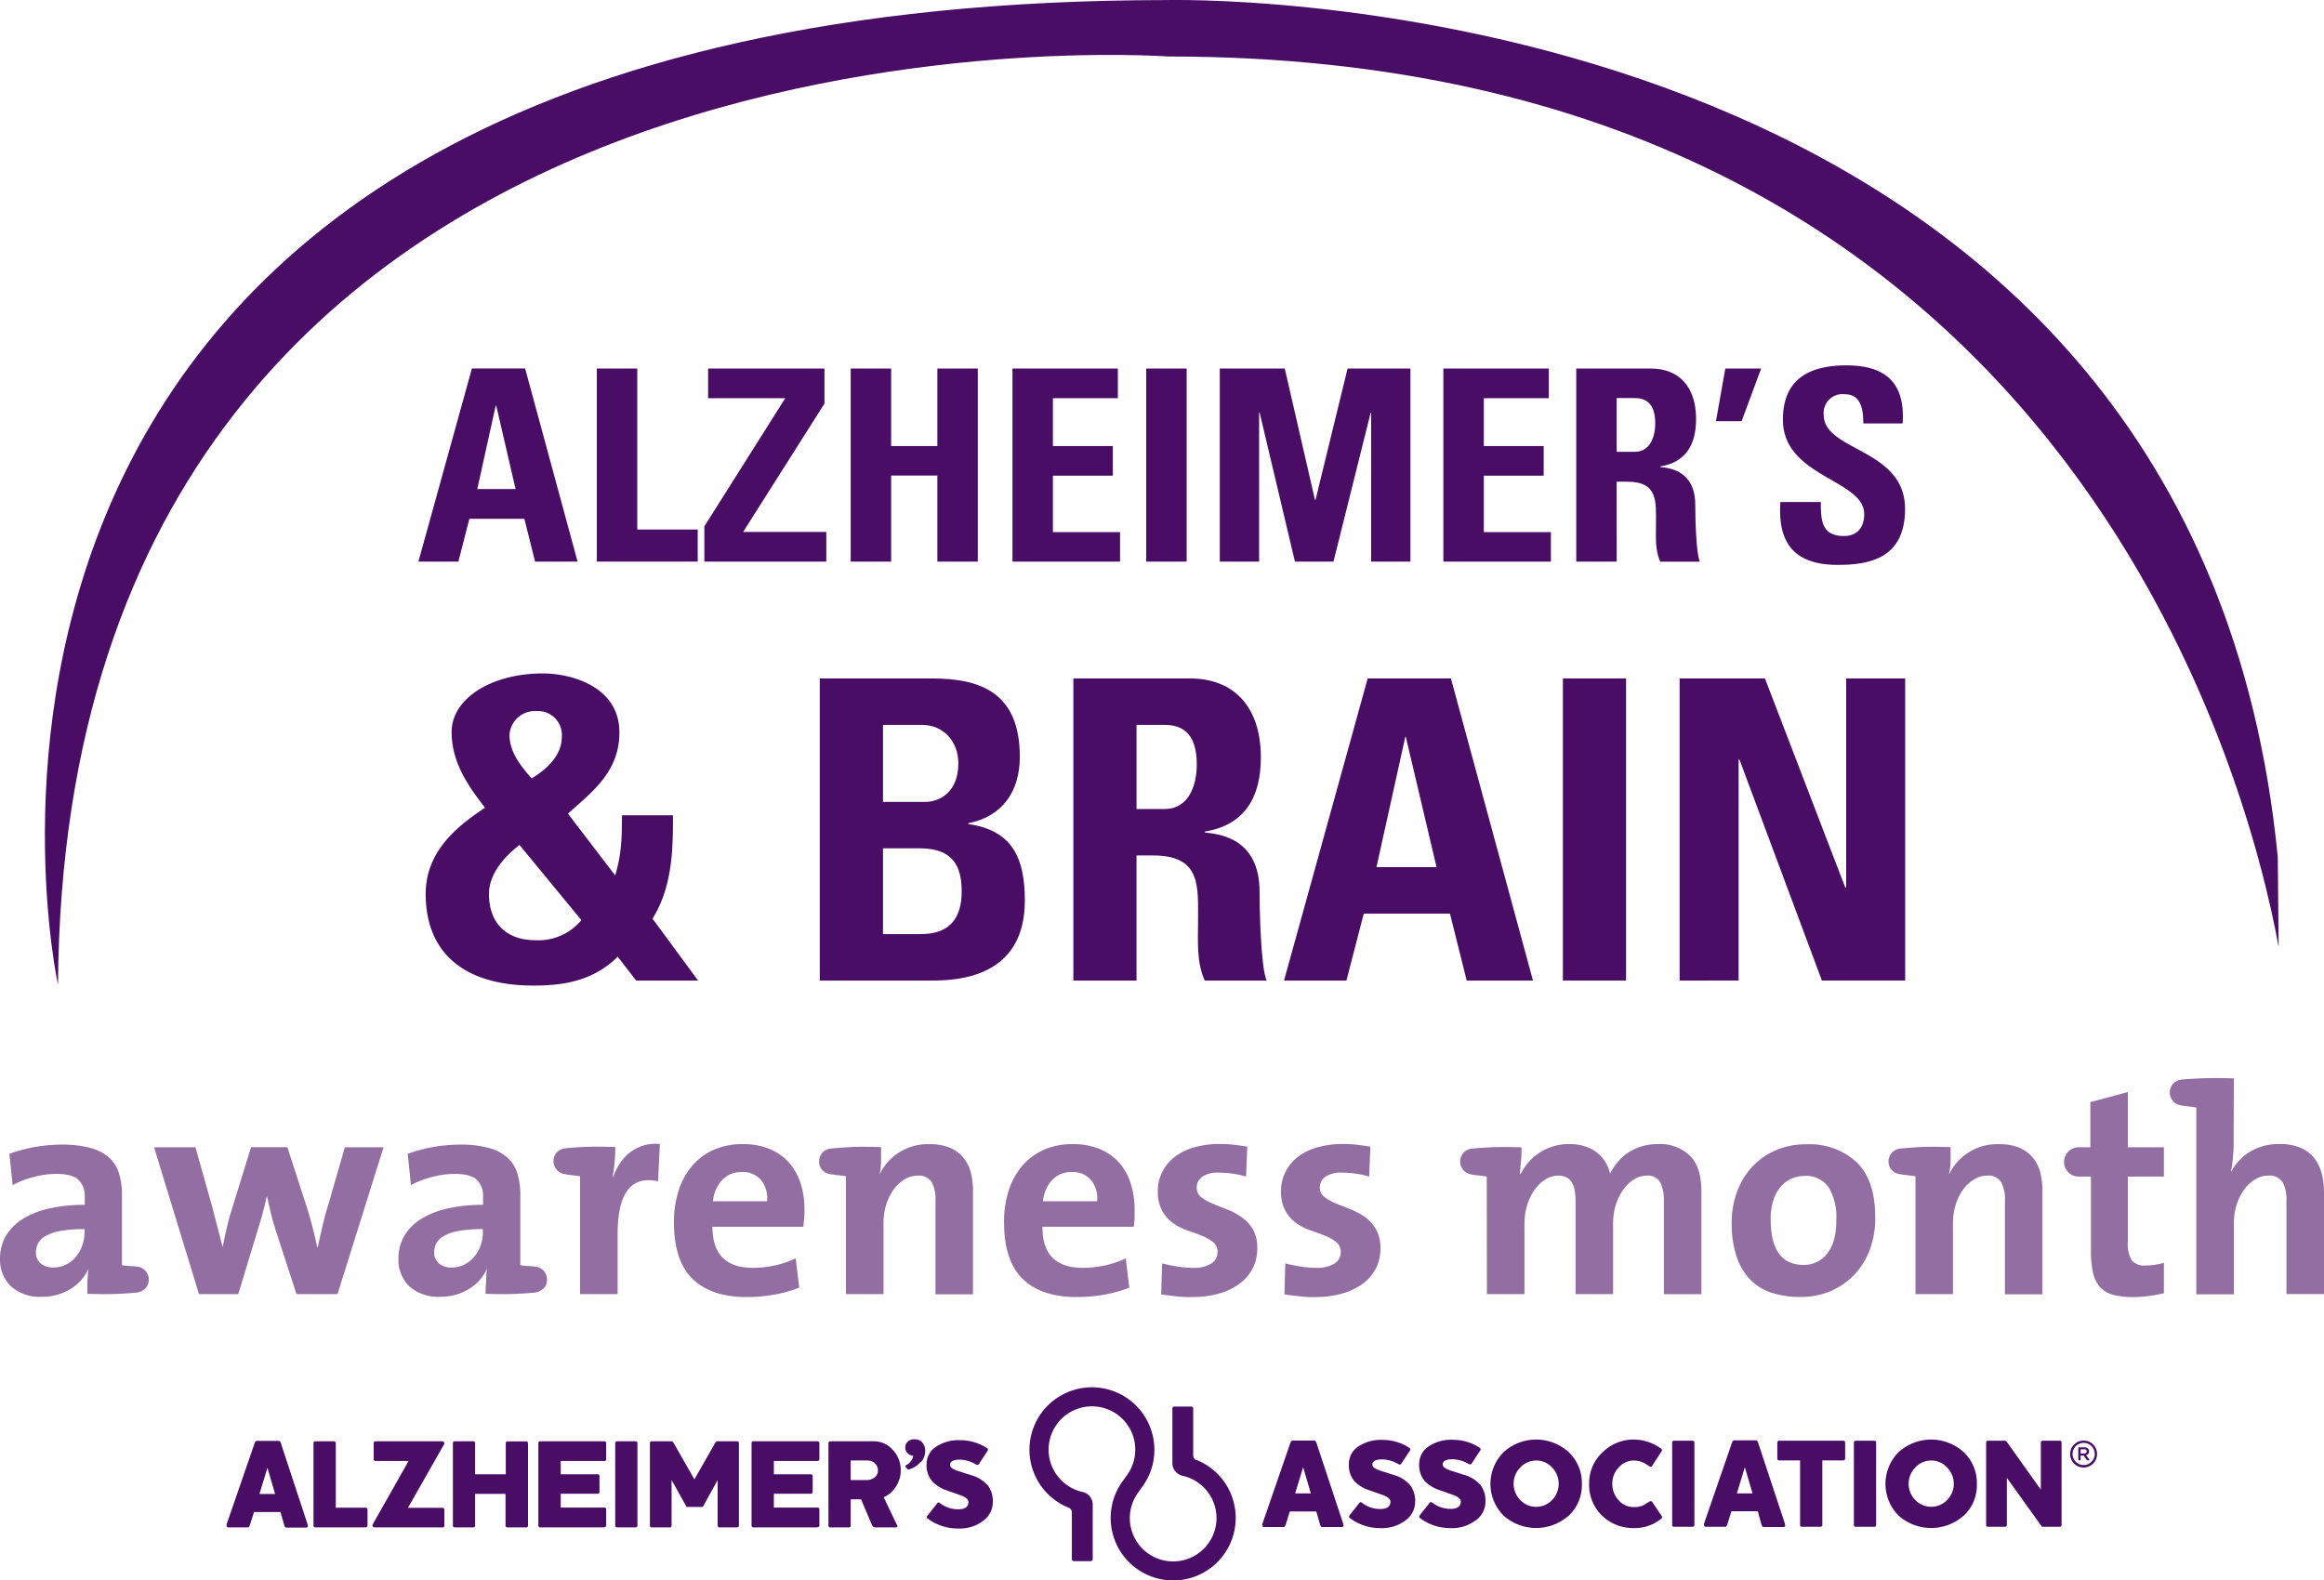 <svg id="ee87fb6e-04d9-414c-af98-5cbca09bcd51" data-name="Layer 1" xmlns="http://www.w3.org/2000/svg" width="402.238" height="273.6" viewBox="0 0 402.238 273.6">
  <defs>
    <style>
      .acb80545-b723-463f-80b9-43b2564753cf {
        fill: #490d66;
      }

      .b2c458ff-e472-4393-950c-6e80fda296a7 {
        fill: #926ea3;
      }
    </style>
  </defs>
  <path class="acb80545-b723-463f-80b9-43b2564753cf" d="M362.958,251.7a2.33,2.33,0,1,1-2.35-2.31l.03,0a2.3,2.3,0,0,1,2.32,2.28C362.958,251.68,362.958,251.69,362.958,251.7Zm-.4,0a1.92,1.92,0,1,0-1.92,1.92,1.92,1.92,0,0,0,1.92-1.92Zm-1.51.2.55.75c.08.11,0,.16-.09.16h-.17c-.1,0-.13,0-.18-.1l-.54-.75h-.5v.74a.11.11,0,0,1-.11.111l-.01,0h-.17a.12.12,0,0,1-.12-.12v-2a.12.12,0,0,1,.11-.13l.01,0h.91c.46,0,.84.2.84.72a.65.65,0,0,1-.53.62Zm-.36-1h-.57v.72h.55c.3,0,.49-.1.49-.37s-.2-.36-.47-.36Z"/>
  <path class="acb80545-b723-463f-80b9-43b2564753cf" d="M207.048,252.72a10.82,10.82,0,1,1-12.74,3.69h0l.72-1h0a7.5,7.5,0,1,0-7.57,2.89,2.24,2.24,0,0,1,1.67,2.11v9.49a.36.36,0,0,1-.36.36h-2.89a.36.36,0,0,1-.36-.36v-8.12a.87.87,0,0,0-.54-.77h0a10.81,10.81,0,1,1,14.82-10,10.68,10.68,0,0,1-2.08,6.35h0l-.71,1h0a7.501,7.501,0,1,0,7.62-2.89,2.26,2.26,0,0,1-1.71-2.08V243.8a.29.29,0,0,1,.28-.3q.01,0,.02,0h3a.3.3,0,0,1,.3.3v8.18a.88.88,0,0,0,.52.78"/>
  <path class="acb80545-b723-463f-80b9-43b2564753cf" d="M225.548,254l-1.38,4.53h2.71Zm7,10c0,.23-.1.35-.31.35h-3.39c-.16,0-.28-.12-.35-.37l-.68-2.32h-4.58l-.72,2.32c-.08.25-.19.37-.35.37h-3.37c-.21,0-.31-.12-.31-.35a.902.902,0,0,1,0-.18l4.86-14.07c.09-.24.2-.37.35-.37h3.76c.16,0,.29.13.38.37l4.66,14.07a.902.902,0,0,1,0,.18"/>
  <path class="acb80545-b723-463f-80b9-43b2564753cf" d="M243.238,263.22a6.71,6.71,0,0,1-4.27,1.32,8.67,8.67,0,0,1-5.29-1.71.32.32,0,0,1-.07-.53l1.63-2.08a.31.31,0,0,1,.5-.06,5.06,5.06,0,0,0,3.15,1.07c1.18,0,1.77-.42,1.77-1.27,0-.44-.45-.82-1.35-1.16l-1.34-.47-1.33-.47a6.069,6.069,0,0,1-2.17-1.4,4.19,4.19,0,0,1-1-3,3.61,3.61,0,0,1,1.55-3,7,7,0,0,1,4.31-1.19,8.4,8.4,0,0,1,4.58,1.36.32.32,0,0,1,.159.424.316.316,0,0,1-.049.076l-1.47,2.24a.34.34,0,0,1-.465.123.328.328,0,0,1-.035-.024,5.791,5.791,0,0,0-2.78-.83c-1.1,0-1.67.27-1.73.81s.42.8,1.4,1.16l1.18.37c.4.14.79.26,1.18.38a5.8,5.8,0,0,1,2.79,1.77,4.51,4.51,0,0,1,.85,2.82,4,4,0,0,1-1.7,3.27"/>
  <path class="acb80545-b723-463f-80b9-43b2564753cf" d="M255.368,263.22a6.69,6.69,0,0,1-4.26,1.32,8.7,8.7,0,0,1-5.3-1.71.33.33,0,0,1-.06-.53l1.66-2.1a.31.31,0,0,1,.5-.06,5.1,5.1,0,0,0,3.15,1.07c1.19,0,1.78-.42,1.78-1.27,0-.44-.46-.82-1.36-1.16l-1.34-.47-1.33-.47a6.259,6.259,0,0,1-2.17-1.4,4.19,4.19,0,0,1-1-3,3.59,3.59,0,0,1,1.56-3,7.001,7.001,0,0,1,4.31-1.19,8.36,8.36,0,0,1,4.57,1.36.32.32,0,0,1,.159.424.316.316,0,0,1-.049.076l-1.47,2.24a.34.34,0,0,1-.465.123.328.328,0,0,1-.035-.024,5.791,5.791,0,0,0-2.78-.83c-1.09,0-1.67.27-1.73.81s.43.8,1.4,1.16l1.19.37c.39.14.78.26,1.18.38a5.801,5.801,0,0,1,2.79,1.77,4.5,4.5,0,0,1,.84,2.82,4,4,0,0,1-1.69,3.28"/>
  <path class="acb80545-b723-463f-80b9-43b2564753cf" d="M268.648,254.05a3.75,3.75,0,0,0-5.299-.221q-.115.106-.221.221a4,4,0,0,0,0,5.62,3.68,3.68,0,0,0,2.76,1.18,3.75,3.75,0,0,0,2.76-1.18,4.06,4.06,0,0,0,0-5.62m2.78,8.4a8.48,8.48,0,0,1-11.1,0,7.75,7.75,0,0,1-.181-10.959q.089-.092.181-.181a8.38,8.38,0,0,1,11.1,0,7.32,7.32,0,0,1,2.36,5.58,7.23,7.23,0,0,1-2.36,5.58"/>
  <path class="acb80545-b723-463f-80b9-43b2564753cf" d="M287.478,262.95a7.22,7.22,0,0,1-4.68,1.58,7.69,7.69,0,0,1-5.51-2.15,7.37,7.37,0,0,1-2.24-5.53,7.24,7.24,0,0,1,2.3-5.41,7.59,7.59,0,0,1,5.45-2.23,8,8,0,0,1,4.68,1.55.33.33,0,0,1,.09.51l-1.6,2.47a.31.31,0,0,1-.5.09l-.42-.26-.41-.27a4.071,4.071,0,0,0-1.84-.46,3.52,3.52,0,0,0-2.65,1.21,4,4,0,0,0-1.09,2.8,4.15,4.15,0,0,0,1.07,2.84,3.46,3.46,0,0,0,2.67,1.21,3.771,3.771,0,0,0,1.71-.35l.49-.31.49-.31a.37.37,0,0,1,.508.126l.002.004,1.61,2.39c.12.17.08.34-.13.5"/>
  <path class="acb80545-b723-463f-80b9-43b2564753cf" d="M292.898,264.31h-3.11a.32.32,0,0,1-.37-.37V249.78a.32.32,0,0,1,.37-.37h3.11a.32.32,0,0,1,.37.37v14.16a.32.32,0,0,1-.37.37"/>
  <path class="acb80545-b723-463f-80b9-43b2564753cf" d="M301.998,254l-1.38,4.53h2.71Zm7,10c0,.23-.1.35-.31.35h-3.45c-.16,0-.28-.12-.35-.37l-.65-2.36h-4.57l-.72,2.32c-.08.25-.19.37-.35.37h-3.36c-.21,0-.31-.12-.31-.35a.902.902,0,0,1,0-.18l4.86-14.07c.09-.24.2-.37.35-.37h3.76c.16,0,.29.13.38.37l4.66,14.07a.902.902,0,0,1,0,.18"/>
  <path class="acb80545-b723-463f-80b9-43b2564753cf" d="M318.998,252.82h-3.59v11.12a.32.32,0,0,1-.37.37h-3.11a.32.32,0,0,1-.37-.37V252.82h-3.57c-.25,0-.37-.11-.37-.35v-2.69a.32.32,0,0,1,.37-.37h11a.32.32,0,0,1,.37.37v2.69c0,.24-.12.35-.37.35"/>
  <path class="acb80545-b723-463f-80b9-43b2564753cf" d="M324.298,264.31h-3.06a.32.32,0,0,1-.37-.37V249.78a.32.32,0,0,1,.37-.37h3.11a.32.32,0,0,1,.37.37v14.16a.32.32,0,0,1-.37.37"/>
  <path class="acb80545-b723-463f-80b9-43b2564753cf" d="M337.008,254.05a3.64,3.64,0,0,0-2.75-1.21,3.68,3.68,0,0,0-2.76,1.21,4,4,0,0,0,0,5.62,3.81,3.81,0,0,0,5.387.123q.063-.06.123-.123a4,4,0,0,0,0-5.62m2.78,8.4a8.46,8.46,0,0,1-11.09,0,7.75,7.75,0,0,1-.181-10.959q.089-.092.181-.181a8.37,8.37,0,0,1,11.09,0,7.29,7.29,0,0,1,2.37,5.58,7.2,7.2,0,0,1-2.37,5.58"/>
  <path class="acb80545-b723-463f-80b9-43b2564753cf" d="M356.478,264.31h-2.85a.39.39,0,0,1-.28-.11l-6-8.36v8.1a.33.33,0,0,1-.283.371.327.327,0,0,1-.097-.001h-2.84a.32.32,0,0,1-.37-.37V249.78a.32.32,0,0,1,.37-.37h2.84a.41.41,0,0,1,.35.17l5.91,8.3v-8.1a.33.33,0,0,1,.37-.37h2.85a.32.32,0,0,1,.37.37v14.16a.32.32,0,0,1-.37.37"/>
  <path class="acb80545-b723-463f-80b9-43b2564753cf" d="M46.288,254.1l-1.38,4.53h2.71Zm7,10c0,.23-.11.35-.31.35h-3.41c-.16,0-.28-.12-.35-.37l-.68-2.32h-4.57l-.73,2.28c-.07.25-.19.37-.35.37h-3.37c-.2,0-.3-.12-.3-.35a.721.721,0,0,1,0-.17l4.86-14.07c.09-.25.2-.38.35-.38h3.81c.16,0,.29.13.37.38l4.63,14.07a.399.399,0,0,1,0,.17"/>
  <path class="acb80545-b723-463f-80b9-43b2564753cf" d="M63.238,264.41h-8.6a.33.33,0,0,1-.38-.37V249.88a.33.33,0,0,1,.38-.37h3.1a.33.33,0,0,1,.38.37V261h5.12a.33.33,0,0,1,.37.37v2.67a.33.33,0,0,1-.37.37"/>
  <path class="acb80545-b723-463f-80b9-43b2564753cf" d="M76.538,264.41h-11.69c-.25,0-.37-.12-.37-.35a.49.49,0,0,1,.07-.24l6.17-10.9h-5.67a.32.32,0,0,1-.37-.37v-2.67a.32.32,0,0,1,.37-.37h11.55a.31.31,0,0,1,.26.2.3.3,0,0,1,0,.32l-6.25,11h5.93a.33.33,0,0,1,.37.37v2.67a.33.33,0,0,1-.284.37.323.323,0,0,1-.086,0"/>
  <path class="acb80545-b723-463f-80b9-43b2564753cf" d="M90.978,264.41h-3.11a.32.32,0,0,1-.37-.37v-5.43h-5.26v5.43a.32.32,0,0,1-.37.37h-3.11a.32.32,0,0,1-.37-.37V249.88a.32.32,0,0,1,.37-.37h3.11a.32.32,0,0,1,.37.37v5.34h5.3V249.9a.32.32,0,0,1,.37-.37h3.11a.33.33,0,0,1,.37.37v14.16a.33.33,0,0,1-.37.37"/>
  <path class="acb80545-b723-463f-80b9-43b2564753cf" d="M104.548,264.41h-11a.32.32,0,0,1-.37-.37V249.88a.32.32,0,0,1,.37-.37h11a.32.32,0,0,1,.37.37v2.67a.32.32,0,0,1-.37.37h-7.5v2.3h6.34a.32.32,0,0,1,.37.37v2.63a.32.32,0,0,1-.37.37h-6.34v2.39h7.5a.32.32,0,0,1,.37.37v2.67a.32.32,0,0,1-.37.37"/>
  <path class="acb80545-b723-463f-80b9-43b2564753cf" d="M109.958,264.41h-3.11a.33.33,0,0,1-.37-.37V249.88a.33.33,0,0,1,.37-.37h3.11a.32.32,0,0,1,.37.37v14.16a.32.32,0,0,1-.37.37"/>
  <path class="acb80545-b723-463f-80b9-43b2564753cf" d="M127.578,264.41h-3a.32.32,0,0,1-.37-.37v-7.82l-2.36,4.28c-.13.25-.24.38-.33.38h-2.56c-.09,0-.2-.13-.33-.38l-2.39-4.28v7.83a.33.33,0,0,1-.38.37h-3a.32.32,0,0,1-.37-.37V249.88a.32.32,0,0,1,.37-.37h3.41c.09,0,.21.12.37.37l3.55,6.22,3.54-6.22c.16-.25.29-.37.37-.37h3.42a.32.32,0,0,1,.37.37v14.16a.32.32,0,0,1-.37.37"/>
  <path class="acb80545-b723-463f-80b9-43b2564753cf" d="M141.448,264.41h-11a.32.32,0,0,1-.37-.37V249.88a.32.32,0,0,1,.37-.37h11a.33.33,0,0,1,.37.37v2.67a.33.33,0,0,1-.37.37h-7.51v2.3h6.35a.33.33,0,0,1,.37.37v2.63a.33.33,0,0,1-.37.37h-6.35v2.39h7.51a.33.33,0,0,1,.37.37v2.67a.33.33,0,0,1-.37.37"/>
  <path class="acb80545-b723-463f-80b9-43b2564753cf" d="M151.348,253.22a2.231,2.231,0,0,0-1.29-.39h-2.82v3.39h2.76a2.26,2.26,0,0,0,1.31-.4,1.46,1.46,0,0,0,.64-1.27,1.53,1.53,0,0,0-.62-1.29m4.33,2.79a5.192,5.192,0,0,1-.59,1.31,5.308,5.308,0,0,1-.92,1.08,4.663,4.663,0,0,1-1.2.75l2.34,4.9c.11.22,0,.33-.28.33h-3.52a.58.58,0,0,1-.55-.37l-1.9-4.49h-1.8v4.49a.32.32,0,0,1-.37.37h-3.11a.33.33,0,0,1-.37-.37V249.88a.33.33,0,0,1,.37-.37h7.48a4.31,4.31,0,0,1,3.29,1.49,5.06,5.06,0,0,1,1.37,3.54,5.601,5.601,0,0,1-.2,1.5"/>
  <path class="acb80545-b723-463f-80b9-43b2564753cf" d="M159.358,253.04a4,4,0,0,1-2,1.33h-.24l-.4-.44a.239.239,0,0,1,0-.12c0-.06,0-.12.15-.19a2.3,2.3,0,0,0,1.21-1.6,1.64,1.64,0,0,1-1-.46,1.28,1.28,0,0,1-.39-.94,1.33,1.33,0,0,1,.47-1.09,1.61,1.61,0,0,1,1.12-.37,1.74,1.74,0,0,1,1.36.56,2.21,2.21,0,0,1,.49,1.52,2.93,2.93,0,0,1-.7,1.85"/>
  <path class="acb80545-b723-463f-80b9-43b2564753cf" d="M170.148,263.29a6.69,6.69,0,0,1-4.26,1.32,8.7,8.7,0,0,1-5.3-1.71.31.31,0,0,1-.06-.52l1.66-2.1a.31.31,0,0,1,.5-.07,5.099,5.099,0,0,0,3.15,1.07c1.18,0,1.78-.42,1.78-1.27,0-.44-.46-.82-1.36-1.16l-1.34-.47-1.33-.47a6.169,6.169,0,0,1-2.17-1.4,4.19,4.19,0,0,1-1.05-3,3.59,3.59,0,0,1,1.56-3,7.001,7.001,0,0,1,4.31-1.19,8.391,8.391,0,0,1,4.57,1.36.32.32,0,0,1,.11.5l-1.47,2.24a.34.34,0,0,1-.462.135.333.333,0,0,1-.038-.025,5.701,5.701,0,0,0-2.78-.84c-1.09,0-1.67.27-1.73.81s.43.8,1.4,1.16c.4.12.79.24,1.18.38l1.19.37a5.91,5.91,0,0,1,2.79,1.77,4.5,4.5,0,0,1,.84,2.82,4,4,0,0,1-1.69,3.28"/>
  <path class="acb80545-b723-463f-80b9-43b2564753cf" d="M202.238.01c-229.67,0-192.2,170.46-192.2,170.46h0c1.2-174.8,192.2-160.69,192.2-160.69h0c155.44,0,187.06,126.16,192.15,154.15h0l-.15-15.56C380.168,4,221.388,0,203.838,0h-1.6"/>
  <path class="acb80545-b723-463f-80b9-43b2564753cf" d="M72.418,97.22l9.26-33.43h9.21l9.08,33.43h-7.36l-1.85-7.41h-9.52l-1.9,7.41Zm13.47-27h-.09l-3.19,14.44h6.63Z"/>
  <path class="acb80545-b723-463f-80b9-43b2564753cf" d="M103.298,97.22V63.8h7V91.67h10.46v5.55Z"/>
  <path class="acb80545-b723-463f-80b9-43b2564753cf" d="M122.558,63.8h20.14v6.07l-14.08,22.22h14.4v5.13h-21.11v-6.1l14-22.18h-13.35Z"/>
  <path class="acb80545-b723-463f-80b9-43b2564753cf" d="M162.238,77.22V63.8h7V97.22h-7V82.32h-8v14.9h-7V63.8h7V77.22Z"/>
  <path class="acb80545-b723-463f-80b9-43b2564753cf" d="M175.238,97.22V63.8h18.24v5.14h-11.24v8.28h10.37v5.13h-10.37v9.77h11.62v5.1Z"/>
  <path class="acb80545-b723-463f-80b9-43b2564753cf" d="M198.388,97.22V63.8h7V97.22Z"/>
  <path class="acb80545-b723-463f-80b9-43b2564753cf" d="M211.118,97.22V63.8h11.25l5.23,22.74h.09l5.55-22.74h10.88V97.22h-6.8V71.44h-.08l-6.44,25.78h-6.67l-6.11-25.79h-.09V97.22Z"/>
  <path class="acb80545-b723-463f-80b9-43b2564753cf" d="M249.818,97.22V63.8h18.25v5.14h-11.25v8.28h10.36v5.13h-10.36v9.77h11.61v5.1Z"/>
  <path class="acb80545-b723-463f-80b9-43b2564753cf" d="M279.818,97.22h-7V63.8h12.92c4.77,0,7.82,3.06,7.82,8.75,0,4.26-1.66,7.46-6.2,8.2v.09c1.53.19,6.06.56,6.06,6.58,0,2.13.14,8.42.79,9.81h-6.85c-.93-2-.74-4.3-.74-6.48,0-4,.37-7.36-5-7.36h-1.81Zm0-19h3.1c2.78,0,3.57-2.78,3.57-4.91,0-3.19-1.34-4.4-3.57-4.4h-3.1Z"/>
  <path class="acb80545-b723-463f-80b9-43b2564753cf" d="M298.618,63.8h6.2l-3.38,9.12h-4.44Z"/>
  <path class="acb80545-b723-463f-80b9-43b2564753cf" d="M318.058,97.79c-8.66,0-10.28-5.1-9.91-10.88h7c0,3.19.14,5.88,4,5.88,2.36,0,3.51-1.53,3.51-3.8,0-6-14.07-6.39-14.07-16.34,0-5.23,2.5-9.4,11-9.4,6.8,0,10.19,3.06,9.72,10.05h-6.81c0-2.5-.41-5.05-3.23-5.05a3.26,3.26,0,0,0-3.62,3.56c0,6.35,14.08,5.79,14.08,16.3C329.728,96.77,323.388,97.79,318.058,97.79Z"/>
  <path class="acb80545-b723-463f-80b9-43b2564753cf" d="M106.918,165.62c-4.13,4.05-9,5-14.56,5-12,0-18.68-5.65-18.68-15.86,0-7,4.85-11.38,10.28-14.93-2.75-3.55-5.79-7.68-5.79-13.11,0-5.79,6.88-10.14,15.79-10.14,5,0,13.25,2.32,13.25,10.21,0,6.81-4.7,10.29-8.91,14.06l8.19,10.72c.94-3.41,1.16-5.36,1.16-10.43h8.83c0,5.43,0,12.24-3.54,17.89l7.89,10.72h-10.72Zm-17-19.34c-2.61,2-5.29,5-5.29,8.48,0,5,3,8,8,8a9.67,9.67,0,0,0,8-3.47Zm7.32-18.69a4.15,4.15,0,0,0-4.49-4.49,4.37,4.37,0,0,0-4.56,4.13c0,3,1.95,5.36,3.83,7.53C94.538,133.22,97.238,130.85,97.238,127.59Z"/>
  <path class="acb80545-b723-463f-80b9-43b2564753cf" d="M141.888,169.75v-52.3h19.41c8.33,0,15.21,2.39,15.21,13.55,0,6-3,10.35-8.91,11.51v.15c7.76,1.09,9.78,6.08,9.78,13.25,0,13.26-11.51,13.84-16.15,13.84Zm10.94-30.93h7.32c2.38,0,5.72-1.59,5.72-6.67,0-3.84-2.61-6.66-6.31-6.66h-6.73Zm0,22.89h6.08c2.32,0,7.54-.08,7.54-7.39,0-4.64-1.74-7.46-7.25-7.46h-6.37Z"/>
  <path class="acb80545-b723-463f-80b9-43b2564753cf" d="M196.708,169.75h-10.93v-52.3h20.21c7.46,0,12.24,4.78,12.24,13.69,0,6.66-2.61,11.66-9.71,12.82v.15c2.39.29,9.49.87,9.49,10.28,0,3.33.22,13.18,1.23,15.36h-10.72c-1.44-3.19-1.16-6.74-1.16-10.14,0-6.23.58-11.52-7.82-11.52h-2.83Zm0-29.7h4.86c4.34,0,5.57-4.35,5.57-7.68,0-5-2.09-6.88-5.57-6.88h-4.86Z"/>
  <path class="acb80545-b723-463f-80b9-43b2564753cf" d="M222.238,169.75l14.48-52.3h14.41l14.2,52.3h-11.47l-2.9-11.59h-14.92l-3,11.59Zm21.07-42.23h-.07l-5,22.6h10.4Z"/>
  <path class="acb80545-b723-463f-80b9-43b2564753cf" d="M270.508,169.75v-52.3h10.93v52.3Z"/>
  <path class="acb80545-b723-463f-80b9-43b2564753cf" d="M290.708,169.75v-52.3h14.77l13.91,36.22h.15V117.45h10.21v52.3h-14.41l-14.27-38.25h-.15v38.25Z"/>
  <path class="b2c458ff-e472-4393-950c-6e80fda296a7" d="M23.758,219.28a2.13,2.13,0,0,1,1.43.74,2.22,2.22,0,0,1,.56,1.51,2.13,2.13,0,0,1-.56,1.48,2.63,2.63,0,0,1-1.64.76c-.65.07-1.63.14-3,.21s-3.13.07-5.43,0v-1.64c0-.55.06-1,.08-1.45a8,8,0,0,1,.13-1.26v-.05a7.73,7.73,0,0,1-3.09,3.54,9.32,9.32,0,0,1-5,1.37,7.47,7.47,0,0,1-5.33-1.79,6.35,6.35,0,0,1-1.9-4.86,7.51,7.51,0,0,1,1.08-4,8.79,8.79,0,0,1,3-2.91,15,15,0,0,1,4.65-1.77,28.006,28.006,0,0,1,5.93-.59v-1.35a3.84,3.84,0,0,0-1.11-3c-.74-.68-2-1-3.88-1a15.429,15.429,0,0,0-3.8.52,15.649,15.649,0,0,0-3.69,1.42l-.56-5.42a26.999,26.999,0,0,1,9-1.59,18.542,18.542,0,0,1,5.08.59,7.88,7.88,0,0,1,3.23,1.71,6.149,6.149,0,0,1,1.68,2.75,12.873,12.873,0,0,1,.49,3.73v12.09a10.648,10.648,0,0,0,1.3.15A13.005,13.005,0,0,1,23.758,219.28Zm-9.1-6.5a22.575,22.575,0,0,0-4.28.33,7.789,7.789,0,0,0-2.57.91,3.16,3.16,0,0,0-1.26,1.3,3.43,3.43,0,0,0-.33,1.47,2.46,2.46,0,0,0,.79,1.9,3.2,3.2,0,0,0,2.24.73,4.761,4.761,0,0,0,2.19-.5,5.32,5.32,0,0,0,1.72-1.37,6.491,6.491,0,0,0,1.08-1.95,6.56,6.56,0,0,0,.39-2.21Z"/>
  <path class="b2c458ff-e472-4393-950c-6e80fda296a7" d="M58.418,224.03h-7.1l-3.68-11.3c-.28-.89-.53-1.78-.75-2.69s-.45-1.9-.69-3h0c-.27,1.2-.54,2.29-.82,3.3s-.58,2-.92,3.09l-3.22,10.6h-6.8l-7.77-25.42h7.16l2.71,9.61q.51,1.89,1,3.81c.34,1.28.67,2.56,1,3.86h0c.28-1.43.56-2.74.85-3.91s.62-2.33,1-3.46l3.06-9.92h6.29l3.12,9.62c.48,1.46.87,2.79,1.18,4s.59,2.42.87,3.68h.1c.27-1.3.54-2.53.82-3.71s.59-2.39,1-3.66l2.86-9.92h6.7Z"/>
  <path class="b2c458ff-e472-4393-950c-6e80fda296a7" d="M92.678,219.28a2.16,2.16,0,0,1,1.44.74,2.22,2.22,0,0,1,.56,1.51,2.13,2.13,0,0,1-.56,1.48,2.63,2.63,0,0,1-1.64.76c-.65.07-1.63.14-3,.21s-3.13.07-5.43,0c0-.54,0-1.09.05-1.64s.06-1,.07-1.45a8,8,0,0,1,.13-1.26v-.05a7.65,7.65,0,0,1-3.1,3.54,9.32,9.32,0,0,1-5,1.37,7.471,7.471,0,0,1-5.33-1.79,6.35,6.35,0,0,1-1.9-4.86,7.59,7.59,0,0,1,1.07-4,8.829,8.829,0,0,1,3-2.91,15.001,15.001,0,0,1,4.65-1.77,27.873,27.873,0,0,1,5.92-.59v-1.35a3.87,3.87,0,0,0-1.1-3c-.74-.68-2-1-3.88-1a15.429,15.429,0,0,0-3.8.52,15.91,15.91,0,0,0-3.7,1.42l-.56-5.42a27,27,0,0,1,9-1.59,18.57,18.57,0,0,1,5.09.59,7.769,7.769,0,0,1,3.22,1.71,6.08,6.08,0,0,1,1.69,2.75,13.221,13.221,0,0,1,.49,3.73v12.09a10.417,10.417,0,0,0,1.3.15A12.817,12.817,0,0,1,92.678,219.28Zm-9.1-6.5a22.47,22.47,0,0,0-4.27.33,7.698,7.698,0,0,0-2.57.91,3.16,3.16,0,0,0-1.26,1.3,3.29,3.29,0,0,0-.33,1.47,2.46,2.46,0,0,0,.79,1.9,3.18,3.18,0,0,0,2.24.73,4.761,4.761,0,0,0,2.19-.5,5.32,5.32,0,0,0,1.72-1.37,6.49,6.49,0,0,0,1.11-1.95,6.8,6.8,0,0,0,.38-2.21Z"/>
  <path class="b2c458ff-e472-4393-950c-6e80fda296a7" d="M106.488,198.56a21.878,21.878,0,0,1-.1,2.43,24.103,24.103,0,0,1-.36,2.74h.1a12.047,12.047,0,0,1,1.15-2.3,7.529,7.529,0,0,1,1.69-1.87,7.681,7.681,0,0,1,2.3-1.23,7.17,7.17,0,0,1,2.94-.28l-.31,6.45q-7-1.54-7,9.15v10.38h-6.5v-20.4q-.66-.11-1.35-.18c-.46-.05-.88-.11-1.25-.18a2.28,2.28,0,0,1-1.44-3.76,2.38,2.38,0,0,1,1.64-.74c.65-.07,1.64-.14,3-.21S104.138,198.5,106.488,198.56Z"/>
  <path class="b2c458ff-e472-4393-950c-6e80fda296a7" d="M139.238,209.4a13.669,13.669,0,0,1-.05,1.41c-.05.49-.08,1-.15,1.56h-15.73q0,7.11,7,7.11a18.004,18.004,0,0,0,3.83-.42,16.215,16.215,0,0,0,3.58-1.22l.61,5.07a22.103,22.103,0,0,1-4.37,1.22,27.462,27.462,0,0,1-4.73.41q-6.08,0-9.33-3.12t-3.25-9.87a17.548,17.548,0,0,1,.8-5.39,12.099,12.099,0,0,1,2.3-4.27,10.721,10.721,0,0,1,3.73-2.82,12.08,12.08,0,0,1,5.09-1,11.68,11.68,0,0,1,4.78.9,9.15,9.15,0,0,1,3.32,2.42,10.239,10.239,0,0,1,1.95,3.61A15.14,15.14,0,0,1,139.238,209.4Zm-7.57-5.18a4.21,4.21,0,0,0-3.3-1.33,4.49,4.49,0,0,0-3.37,1.38,6.09,6.09,0,0,0-1.59,3.68h9.36A5,5,0,0,0,131.668,204.22Z"/>
  <path class="b2c458ff-e472-4393-950c-6e80fda296a7" d="M146.418,203.63q-.66-.11-1.38-.18c-.47-.05-.9-.11-1.27-.18a2.24,2.24,0,0,1-1.44-.72,2.13,2.13,0,0,1-.56-1.48,2.24,2.24,0,0,1,.56-1.51,2.38,2.38,0,0,1,1.64-.74c.65-.07,1.65-.15,3-.23s3.2-.09,5.53,0v2.2a10.298,10.298,0,0,1-.25,2.36l.05.05a9.19,9.19,0,0,1,8.62-5.12,8.872,8.872,0,0,1,3.57.64,6.17,6.17,0,0,1,2.32,1.77,6.521,6.521,0,0,1,1.24,2.58,13.071,13.071,0,0,1,.36,3.14v17.85h-6.49V207.77a6.19,6.19,0,0,0-.66-3.12,2.58,2.58,0,0,0-2.43-1.13,4.32,4.32,0,0,0-2.3.67,6.54,6.54,0,0,0-1.89,1.79,9.058,9.058,0,0,0-1.27,2.61,10.797,10.797,0,0,0-.45,3.17v12.27h-6.5Z"/>
  <path class="b2c458ff-e472-4393-950c-6e80fda296a7" d="M196.378,209.4v1.41a12.994,12.994,0,0,1-.15,1.56h-15.8q-.06,7.11,7,7.11a18.203,18.203,0,0,0,3.84-.42,16.396,16.396,0,0,0,3.58-1.22l.61,5.07a22.103,22.103,0,0,1-4.37,1.22,27.541,27.541,0,0,1-4.73.41q-6.09,0-9.33-3.12t-3.25-9.87a17.55,17.55,0,0,1,.79-5.39,12.28,12.28,0,0,1,2.31-4.27,10.62,10.62,0,0,1,3.73-2.82,11.998,11.998,0,0,1,5.09-1,11.68,11.68,0,0,1,4.78.9,9.241,9.241,0,0,1,3.32,2.42,10.06,10.06,0,0,1,1.94,3.61A14.811,14.811,0,0,1,196.378,209.4Zm-7.59-5.18a4.21,4.21,0,0,0-3.3-1.33,4.47,4.47,0,0,0-3.37,1.38,6.09,6.09,0,0,0-1.59,3.68h9.36A5,5,0,0,0,188.788,204.22Z"/>
  <path class="b2c458ff-e472-4393-950c-6e80fda296a7" d="M217.608,216.16a7.46,7.46,0,0,1-.79,3.42,7.661,7.661,0,0,1-2.26,2.63,10.999,10.999,0,0,1-3.56,1.72,17.001,17.001,0,0,1-4.7.61,19.06,19.06,0,0,1-2.73-.13c-.9-.13-1.77-.19-2.59-.33l.16-5.37c.78.21,1.64.38,2.58.54a18.271,18.271,0,0,0,2.89.23,5.55,5.55,0,0,0,3-.72,2.26,2.26,0,0,0,1.12-2,2.08,2.08,0,0,0-.77-1.74,7.755,7.755,0,0,0-1.9-1.08c-.75-.3-1.59-.61-2.49-.92a9.383,9.383,0,0,1-2.49-1.25,6.551,6.551,0,0,1-1.91-2.12,6.93,6.93,0,0,1-.77-3.48,7.109,7.109,0,0,1,.7-3.14,7.54,7.54,0,0,1,2-2.58,9.85,9.85,0,0,1,3.4-1.77,16.088,16.088,0,0,1,4.72-.64,22.659,22.659,0,0,1,2.3.13c.79.09,1.57.2,2.36.33l-.21,5.17a17.629,17.629,0,0,0-4.7-.67,4.74,4.74,0,0,0-2.9.72,2.26,2.26,0,0,0-.94,1.89,2,2,0,0,0,.77,1.64,8.543,8.543,0,0,0,1.94,1.1c.79.32,1.62.65,2.51,1a11.997,11.997,0,0,1,2.5,1.33,6.73,6.73,0,0,1,2,2.12A6.58,6.58,0,0,1,217.608,216.16Z"/>
  <path class="b2c458ff-e472-4393-950c-6e80fda296a7" d="M238.928,216.16a7.46,7.46,0,0,1-.79,3.42,7.661,7.661,0,0,1-2.26,2.63,10.999,10.999,0,0,1-3.56,1.72,16.918,16.918,0,0,1-4.69.61,19.2,19.2,0,0,1-2.74-.13c-.9-.13-1.77-.19-2.58-.33l.15-5.37c.79.21,1.65.38,2.58.54a18.271,18.271,0,0,0,2.89.23,5.55,5.55,0,0,0,3-.72,2.25,2.25,0,0,0,1.13-2,2.09,2.09,0,0,0-.78-1.74,7.755,7.755,0,0,0-1.9-1.08c-.75-.3-1.59-.61-2.49-.92a9.384,9.384,0,0,1-2.49-1.25,6.661,6.661,0,0,1-1.91-2.12,6.932,6.932,0,0,1-.77-3.48,7.252,7.252,0,0,1,.7-3.14,7.572,7.572,0,0,1,2-2.58,9.699,9.699,0,0,1,3.39-1.77,16.088,16.088,0,0,1,4.72-.64,23.032,23.032,0,0,1,2.31.13c.78.09,1.57.2,2.35.33l-.21,5.17a17.631,17.631,0,0,0-4.7-.67,4.74,4.74,0,0,0-2.9.72,2.26,2.26,0,0,0-.94,1.89,2,2,0,0,0,.8,1.61,8.539,8.539,0,0,0,1.94,1.1c.79.32,1.62.65,2.51,1a12.07,12.07,0,0,1,2.51,1.33,6.81,6.81,0,0,1,1.94,2.12A6.58,6.58,0,0,1,238.928,216.16Z"/>
  <path class="b2c458ff-e472-4393-950c-6e80fda296a7" d="M257.328,203.67l-1.35-.18a7.68,7.68,0,0,1-1.26-.17,2.19,2.19,0,0,1-1.43-.75,2.3,2.3,0,0,1,0-3,2.36,2.36,0,0,1,1.64-.74q.975-.105,3-.21c1.35-.07,3.16-.07,5.42,0,0,.61,0,1.35-.08,2.2s-.13,1.64-.23,2.35h.2a9.39,9.39,0,0,1,3.36-3.71,9.189,9.189,0,0,1,5.05-1.4,8.301,8.301,0,0,1,2.93.47,6.648,6.648,0,0,1,2.05,1.18,6.387,6.387,0,0,1,1.33,1.63,6.7,6.7,0,0,1,.72,1.83,10.315,10.315,0,0,1,1.19-1.85,8.434,8.434,0,0,1,1.76-1.66,8.663,8.663,0,0,1,2.36-1.16,9.472,9.472,0,0,1,2.93-.44,7.38,7.38,0,0,1,5.61,2.05q2,2,1.95,6.39v17.54h-6.49V207.96a7.169,7.169,0,0,0-.61-3.24,2.41,2.41,0,0,0-2.39-1.2,4.22,4.22,0,0,0-2.11.61,6.34,6.34,0,0,0-1.85,1.71,9.272,9.272,0,0,0-1.33,2.63,11.074,11.074,0,0,0-.5,3.42v12.14h-6.5V207.96a10.559,10.559,0,0,0-.13-1.73,4.08,4.08,0,0,0-.46-1.43,2.31,2.31,0,0,0-.92-.94,2.999,2.999,0,0,0-1.5-.34,4.2,4.2,0,0,0-2.18.64,6.44,6.44,0,0,0-1.86,1.76,9.238,9.238,0,0,0-1.31,2.65,11.048,11.048,0,0,0-.48,3.32v12.14h-6.5Z"/>
  <path class="b2c458ff-e472-4393-950c-6e80fda296a7" d="M324.568,210.83a15.571,15.571,0,0,1-.94,5.5,12.531,12.531,0,0,1-2.69,4.35,12.39,12.39,0,0,1-4.12,2.84,13.13,13.13,0,0,1-5.24,1,16.08,16.08,0,0,1-4.91-.71,9.201,9.201,0,0,1-3.73-2.28,10.489,10.489,0,0,1-2.37-4,17.777,17.777,0,0,1-.85-5.8,15.459,15.459,0,0,1,.95-5.48,12.918,12.918,0,0,1,2.66-4.32,11.999,11.999,0,0,1,4.09-2.83,13.1,13.1,0,0,1,5.29-1,11.91,11.91,0,0,1,8.64,3.1Q324.578,204.29,324.568,210.83Zm-6.74.34a10,10,0,0,0-1.34-5.65,4.76,4.76,0,0,0-4.24-1.95,5.52,5.52,0,0,0-2.12.44,5.199,5.199,0,0,0-1.87,1.36,6.82,6.82,0,0,0-1.3,2.34,10.163,10.163,0,0,0-.49,3.35q0,7.91,5.68,7.91a5,5,0,0,0,4.09-1.95q1.59-1.95,1.59-5.8Z"/>
  <path class="b2c458ff-e472-4393-950c-6e80fda296a7" d="M331.528,203.63q-.68-.11-1.38-.18c-.48-.05-.91-.11-1.28-.18a2.22,2.22,0,0,1-1.43-.72,2.09,2.09,0,0,1-.57-1.48,2.199,2.199,0,0,1,.57-1.51,2.36,2.36,0,0,1,1.63-.74c.65-.07,1.65-.15,3-.23s3.2-.09,5.54,0v2.2a10.28,10.28,0,0,1-.26,2.36l.05.05a9.19,9.19,0,0,1,8.62-5.12,8.84,8.84,0,0,1,3.57.64,6.17,6.17,0,0,1,2.32,1.77,6.538,6.538,0,0,1,1.25,2.58,13.077,13.077,0,0,1,.35,3.14v17.85h-6.49V207.77a6.3,6.3,0,0,0-.65-3.12,2.58,2.58,0,0,0-2.43-1.13,4.27,4.27,0,0,0-2.3.67,6.45,6.45,0,0,0-1.9,1.79,8.791,8.791,0,0,0-1.26,2.61,10.473,10.473,0,0,0-.46,3.17v12.27h-6.49Z"/>
  <path class="b2c458ff-e472-4393-950c-6e80fda296a7" d="M359.748,203.68a2.43,2.43,0,0,1-1.76-.74,2.5,2.5,0,0,1-.74-1.82,2.54,2.54,0,0,1,2.5-2.51h2.05v-7.82l6.49-1.74v9.56h6.24v5.07h-6.24v11.18a5.83,5.83,0,0,0,.67,3.34,2.85,2.85,0,0,0,2.4.87,10.852,10.852,0,0,0,3.17-.46v5.26a24.453,24.453,0,0,1-2.63.49,20.493,20.493,0,0,1-2.69.18,12.912,12.912,0,0,1-3.53-.41,4.58,4.58,0,0,1-2.23-1.35,5.479,5.479,0,0,1-1.19-2.48,16.682,16.682,0,0,1-.36-3.74V203.68Z"/>
  <path class="b2c458ff-e472-4393-950c-6e80fda296a7" d="M386.598,197.6a21.383,21.383,0,0,1-.11,2.55,17.381,17.381,0,0,1-.35,2.61l.05.06a8.909,8.909,0,0,1,3.26-3.45,9.609,9.609,0,0,1,5.16-1.32,8.749,8.749,0,0,1,3.61.67,6.17,6.17,0,0,1,2.33,1.76,7.07,7.07,0,0,1,1.26,2.58,12.46,12.46,0,0,1,.43,3.16v17.8h-6.5V207.78a6.12,6.12,0,0,0-.67-3.13,2.67,2.67,0,0,0-2.52-1.13,4.28,4.28,0,0,0-2.31.7,6.419,6.419,0,0,0-1.88,1.8,9.3,9.3,0,0,0-1.26,2.61,10.59,10.59,0,0,0-.46,3.18v12.25h-6.5V191.72l-1.53-.21a5.98,5.98,0,0,1-1.07-.15,2.15,2.15,0,0,1-1.43-.74,2.29,2.29,0,0,1,0-3,2.36,2.36,0,0,1,1.63-.74c.68-.07,1.73-.14,3.14-.2s3.33-.07,5.76,0Z"/>
</svg>
